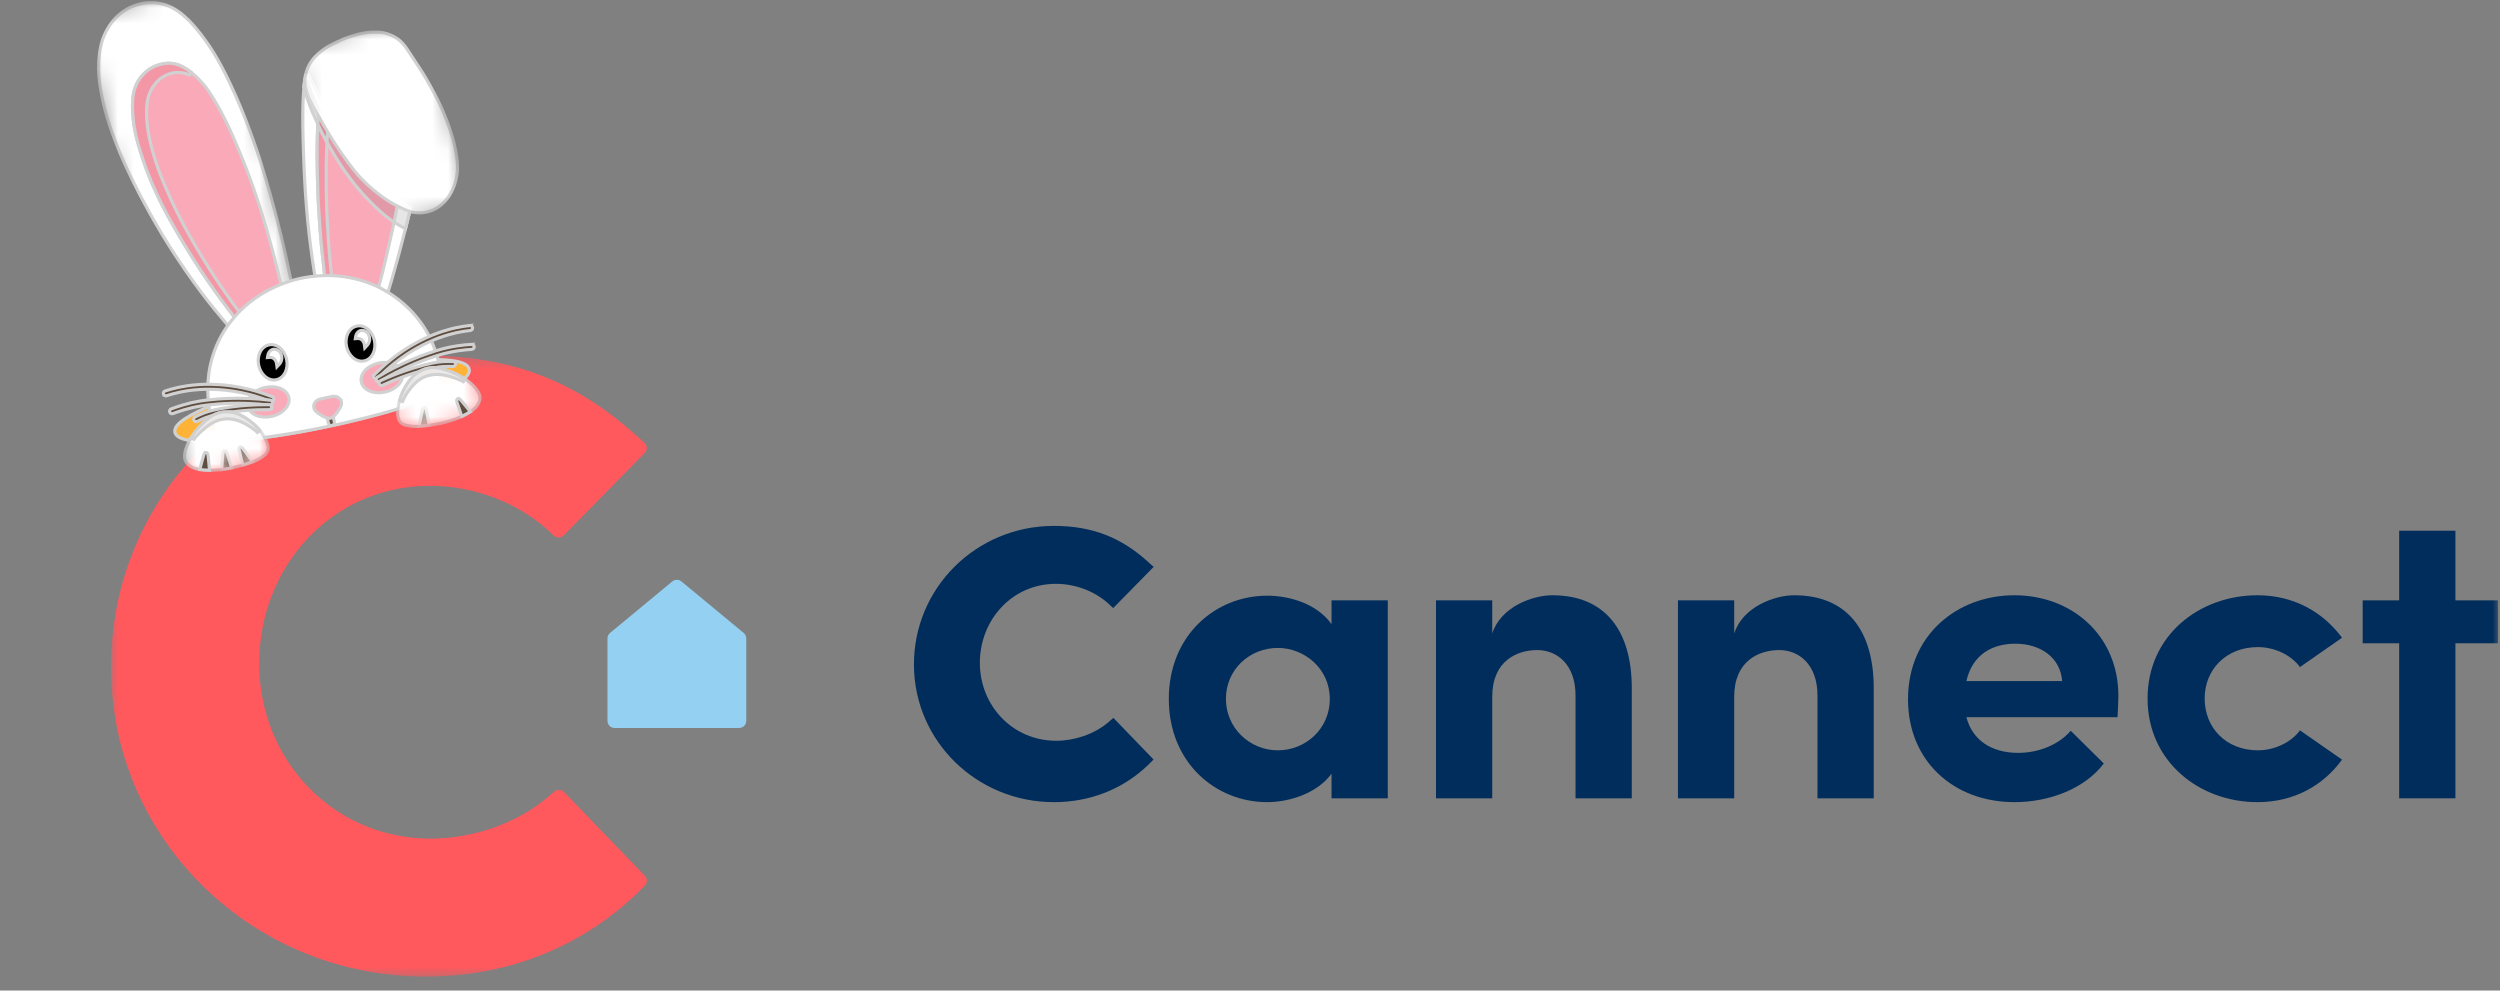 <svg xmlns="http://www.w3.org/2000/svg" width="159" height="63" viewBox="0 0 159 63" fill="none"><rect x="0" y="0" width="159" height="63" fill="#808080" stroke="none"/><g clip-path="url(#clip0_1115_360)"><mask id="mask0_1115_360" style="mask-type:luminance" maskUnits="userSpaceOnUse" x="6" y="22" width="153" height="41"><path d="M158.998 22.436H6.949V62.334H158.998V22.436Z" fill="white"></path></mask><g mask="url(#mask0_1115_360)"><path fill-rule="evenodd" clip-rule="evenodd" d="M84.576 44.45C84.576 42.505 82.938 41.208 81.272 41.208C79.47 41.208 77.968 42.586 77.968 44.45C77.968 46.288 79.47 47.72 81.272 47.72C83.02 47.72 84.576 46.369 84.576 44.45ZM88.263 38.182V50.772H84.685V49.206C83.784 50.448 82.009 51.016 80.589 51.016C77.313 51.016 74.336 48.503 74.336 44.45C74.336 40.398 77.313 37.886 80.589 37.886C82.064 37.886 83.784 38.426 84.685 39.696V38.182H88.263Z" fill="#002D5B"></path><path fill-rule="evenodd" clip-rule="evenodd" d="M103.781 43.856V50.773H100.204V44.235C100.204 42.235 99.002 41.344 97.774 41.344C96.49 41.344 94.906 42.019 94.906 44.316V50.773H91.33V38.183H94.906V40.29C95.452 38.588 97.473 37.859 98.73 37.859C102.061 37.859 103.808 40.074 103.781 43.856Z" fill="#002D5B"></path><path fill-rule="evenodd" clip-rule="evenodd" d="M119.169 43.856V50.773H115.592V44.235C115.592 42.235 114.391 41.344 113.162 41.344C111.879 41.344 110.295 42.019 110.295 44.316V50.773H106.718V38.183H110.295V40.29C110.841 38.588 112.861 37.859 114.118 37.859C117.449 37.859 119.196 40.074 119.169 43.856Z" fill="#002D5B"></path><path fill-rule="evenodd" clip-rule="evenodd" d="M131.153 43.316C131.043 41.83 129.787 40.939 128.176 40.939C126.729 40.939 125.445 41.614 125.063 43.316H131.153ZM134.675 45.613H125.063C125.445 47.072 126.647 47.882 128.367 47.882C129.65 47.882 130.934 47.368 131.698 46.477L133.801 48.557C132.599 50.151 130.36 51.016 128.121 51.016C124.216 51.016 121.349 48.368 121.349 44.478C121.349 40.398 124.462 37.859 128.121 37.859C131.753 37.859 134.729 40.398 134.729 44.262C134.729 44.613 134.702 45.045 134.675 45.613Z" fill="#002D5B"></path><path fill-rule="evenodd" clip-rule="evenodd" d="M136.585 44.424C136.585 40.425 139.861 37.859 143.575 37.859C145.896 37.859 147.753 38.939 148.954 40.56L146.278 42.425C145.704 41.641 144.64 41.155 143.601 41.155C141.581 41.155 140.216 42.587 140.216 44.424C140.216 46.288 141.581 47.72 143.601 47.72C144.64 47.72 145.704 47.234 146.278 46.45L148.954 48.314C147.753 49.962 145.896 51.016 143.575 51.016C139.861 51.016 136.585 48.422 136.585 44.424Z" fill="#002D5B"></path><path fill-rule="evenodd" clip-rule="evenodd" d="M158.867 40.912H156.164V50.773H152.587V40.912H150.266V38.183H152.587V33.754H156.164V38.183H158.867V40.912Z" fill="#002D5B"></path><path fill-rule="evenodd" clip-rule="evenodd" d="M67.03 33.447C69.496 33.447 71.321 34.204 72.998 35.717C73.22 35.912 73.372 36.055 73.372 36.055L70.8 38.672C70.8 38.672 70.655 38.547 70.483 38.377C69.57 37.571 68.362 37.132 67.153 37.132C64.366 37.132 62.319 39.426 62.319 42.159C62.319 44.867 64.391 47.113 67.178 47.113C68.337 47.113 69.595 46.697 70.483 45.941C70.655 45.795 70.813 45.659 70.813 45.659L73.367 48.306C73.367 48.306 73.195 48.479 73.023 48.65C71.346 50.26 69.225 51.017 67.03 51.017C62.148 51.017 58.175 47.175 58.127 42.345C58.078 37.424 62.067 33.447 67.03 33.447Z" fill="#002D5B"></path><path fill-rule="evenodd" clip-rule="evenodd" d="M47.298 40.254L43.341 36.981C43.172 36.841 42.925 36.841 42.755 36.981L38.799 40.254C38.695 40.34 38.635 40.467 38.635 40.601V45.849C38.635 46.099 38.84 46.301 39.092 46.301H47.005C47.258 46.301 47.462 46.099 47.462 45.849V40.601C47.462 40.467 47.402 40.34 47.298 40.254Z" fill="#94D0F1"></path><path fill-rule="evenodd" clip-rule="evenodd" d="M27.073 22.616C32.617 22.616 36.72 24.317 40.49 27.718C40.683 27.887 40.851 28.039 40.986 28.161C41.176 28.334 41.184 28.626 41.004 28.808L35.857 34.048C35.684 34.225 35.4 34.232 35.218 34.064C35.107 33.961 34.974 33.835 34.834 33.697C32.783 31.887 30.066 30.899 27.35 30.899C21.085 30.899 16.483 36.056 16.483 42.199C16.483 48.289 21.14 53.336 27.405 53.336C30.011 53.336 32.839 52.403 34.834 50.702C34.984 50.575 35.129 50.452 35.251 50.348C35.435 50.191 35.711 50.204 35.879 50.379L41.012 55.702C41.183 55.879 41.181 56.158 41.007 56.331C40.873 56.465 40.709 56.629 40.545 56.791C36.775 60.412 32.007 62.112 27.073 62.112C16.098 62.112 7.166 53.477 7.059 42.619C6.95 31.555 15.917 22.616 27.073 22.616Z" fill="#FF585D"></path></g><path d="M20.129 23.845C22.69 23.296 25.048 22.97 26.791 22.889C27.661 22.849 28.383 22.87 28.901 22.956C29.16 22.999 29.374 23.059 29.532 23.139C29.688 23.219 29.807 23.329 29.839 23.478C29.871 23.627 29.808 23.776 29.698 23.913C29.587 24.051 29.416 24.195 29.198 24.34C28.761 24.63 28.11 24.945 27.3 25.265C25.678 25.906 23.394 26.577 20.833 27.127C18.272 27.676 15.915 28 14.172 28.081C13.302 28.121 12.58 28.101 12.061 28.015C11.803 27.972 11.588 27.912 11.43 27.831C11.273 27.751 11.155 27.641 11.123 27.492C11.091 27.343 11.154 27.195 11.264 27.058C11.375 26.919 11.546 26.777 11.765 26.632C12.202 26.341 12.852 26.025 13.662 25.705C15.285 25.064 17.568 24.394 20.129 23.845Z" fill="#FFB336" stroke="#D1D1D1" stroke-width="0.2"></path><path d="M19.569 4.785L19.619 4.759C20.325 6.156 21.416 8.421 23.016 10.367L23.274 10.674C23.914 11.415 24.821 12.328 26.048 13.221L26.102 13.26L26.087 13.326C25.975 13.797 25.858 14.273 25.736 14.755L25.353 16.218C25.091 17.188 24.822 18.127 24.548 19.033L24.525 19.108L24.447 19.104C23.078 19.024 21.708 18.945 20.338 18.866L20.259 18.862L20.246 18.785C20.085 17.922 19.903 16.839 19.743 15.585L19.657 14.867C19.556 13.973 19.421 12.578 19.347 10.879L19.3 9.644C19.211 6.994 19.274 5.911 19.391 5.06L19.43 4.788L19.569 4.785Z" fill="white" stroke="#D1D1D1" stroke-width="0.2"></path><path d="M20.439 7.241C21.044 8.327 21.922 9.665 23.166 10.985L23.438 11.267C24.07 11.908 24.685 12.434 25.246 12.864L25.293 12.899L25.284 12.957L25.27 13.038C25.181 13.564 25.088 14.022 24.999 14.431L24.751 15.532C24.453 16.865 24.165 17.986 23.935 18.839L23.914 18.917L23.833 18.913C22.927 18.862 22.023 18.811 21.119 18.761L21.118 18.76L20.898 18.748L20.817 18.743L20.806 18.662L20.804 18.654C20.803 18.648 20.802 18.64 20.801 18.63C20.798 18.609 20.794 18.578 20.788 18.539L20.768 18.395L20.768 18.393L20.757 18.306L20.756 18.306C20.753 18.281 20.747 18.239 20.743 18.206L20.735 18.145L20.733 18.137L20.643 17.439C20.636 17.383 20.629 17.326 20.623 17.273L20.622 17.272L20.48 15.973L20.48 15.972L20.473 15.898C20.47 15.874 20.468 15.85 20.465 15.828L20.465 15.827L20.458 15.76L20.459 15.759L20.455 15.728C20.454 15.717 20.453 15.704 20.452 15.691L20.447 15.639L20.396 15.076L20.38 14.885C20.374 14.823 20.369 14.76 20.365 14.7L20.365 14.699L20.35 14.509L20.271 13.325L20.237 12.654C20.234 12.603 20.234 12.571 20.231 12.523L20.23 12.519L20.224 12.385L20.188 11.244L20.188 11.237C20.188 11.2 20.186 11.165 20.185 11.123L20.186 11.121L20.186 11.105L20.182 10.873L20.181 10.846L20.18 10.844L20.175 10.502L20.175 10.482L20.174 10.346C20.173 10.302 20.173 10.259 20.172 10.218L20.172 10.217L20.171 9.736L20.171 9.735L20.17 9.627L20.17 9.625L20.172 9.317L20.172 9.315L20.175 9.13C20.174 9.083 20.174 9.036 20.175 8.989L20.201 8.147L20.203 8.113L20.205 8.065L20.205 8.063L20.221 7.782L20.229 7.644L20.253 7.282L20.316 7.288L20.439 7.241Z" fill="#FAA9B9" stroke="#D1D1D1" stroke-width="0.2"></path><path d="M20.441 7.247L20.853 7.966L20.868 7.993L20.865 8.024C20.77 9.209 20.749 10.194 20.746 10.986L20.747 11.714C20.75 12.299 20.765 13.608 20.889 15.334L20.949 16.098C21.035 17.122 21.136 17.991 21.222 18.649L21.237 18.768L21.118 18.762C21.044 18.759 20.969 18.754 20.897 18.749L20.816 18.744L20.804 18.663L20.802 18.655C20.802 18.65 20.801 18.642 20.799 18.632C20.797 18.611 20.793 18.58 20.787 18.541L20.787 18.54L20.767 18.397L20.767 18.395L20.756 18.308L20.755 18.308C20.752 18.283 20.745 18.239 20.741 18.207C20.738 18.185 20.737 18.167 20.733 18.147L20.732 18.138L20.665 17.611C20.656 17.548 20.651 17.5 20.642 17.442L20.642 17.44L20.621 17.274L20.478 15.975L20.478 15.974L20.471 15.9C20.469 15.876 20.466 15.852 20.464 15.829L20.464 15.828L20.457 15.762L20.457 15.76L20.453 15.729C20.452 15.718 20.451 15.705 20.451 15.692L20.446 15.641L20.395 15.078L20.395 15.077L20.379 14.887C20.373 14.824 20.368 14.761 20.364 14.7L20.349 14.51C20.315 14.062 20.289 13.665 20.27 13.326L20.236 12.655C20.233 12.605 20.233 12.572 20.23 12.524L20.229 12.521L20.223 12.386L20.223 12.385L20.187 11.245L20.187 11.239C20.187 11.202 20.185 11.167 20.184 11.124L20.185 11.123L20.184 11.106L20.18 10.874L20.18 10.848L20.179 10.846L20.174 10.503L20.173 10.483L20.172 10.348C20.172 10.304 20.172 10.261 20.171 10.219L20.17 10.217L20.169 9.738L20.169 9.736L20.169 9.628L20.168 9.626L20.17 9.318L20.171 9.316L20.173 9.132L20.173 9.131L20.174 8.99C20.181 8.576 20.192 8.299 20.2 8.149L20.202 8.115L20.203 8.066L20.204 8.065L20.22 7.784L20.228 7.646L20.229 7.644L20.255 7.288L20.281 6.967L20.441 7.247Z" fill="#F397A7" stroke="#D1D1D1" stroke-width="0.2"></path><path d="M19.533 5.489L19.53 5.499C19.529 5.5 19.529 5.502 19.529 5.502L19.528 5.503C19.528 5.502 19.529 5.501 19.529 5.5C19.53 5.498 19.532 5.494 19.533 5.489ZM19.533 5.489L19.534 5.487C19.534 5.484 19.535 5.48 19.535 5.476C19.535 5.475 19.535 5.473 19.535 5.471L19.536 5.472C19.539 5.445 19.542 5.419 19.545 5.391C19.553 5.322 19.561 5.254 19.569 5.189L19.371 5.164L19.371 5.165L19.37 5.164L19.362 5.226L19.362 5.227C19.352 5.301 19.347 5.363 19.341 5.423C19.34 5.429 19.339 5.435 19.339 5.44L19.335 5.468L19.338 5.478C19.338 5.48 19.338 5.483 19.338 5.486L19.534 5.475C19.533 5.48 19.534 5.485 19.533 5.489ZM25.983 13.307L26.081 13.33C26.023 13.575 25.963 13.821 25.901 14.068C25.873 14.187 25.843 14.306 25.813 14.425L25.716 14.401L25.619 14.376C25.711 14.008 25.8 13.644 25.886 13.284L25.983 13.307Z" fill="#E7E7E7" stroke="#D1D1D1" stroke-width="0.2"></path><path d="M25.238 12.853C25.551 13.031 25.823 13.142 26.022 13.211L26.107 13.241L26.086 13.329C26 13.69 25.912 14.055 25.819 14.424L25.788 14.548L25.675 14.488C25.481 14.384 25.229 14.237 24.942 14.04L24.887 14.003L24.901 13.938C24.96 13.651 25.018 13.341 25.076 13.002L25.089 12.926L25.11 12.781L25.238 12.853ZM19.574 5.158L19.632 5.413L19.632 5.414L19.713 5.667L19.715 5.673C19.715 5.674 19.716 5.677 19.717 5.679C19.719 5.685 19.722 5.695 19.726 5.706C19.733 5.727 19.744 5.759 19.757 5.796C19.783 5.87 19.819 5.968 19.856 6.063L19.979 6.353C20.107 6.636 20.252 6.906 20.457 7.259L20.865 7.948C21.012 8.188 21.179 8.446 21.388 8.746L21.633 9.089C22.194 9.859 22.7 10.422 23.328 11.118L23.328 11.119L23.676 11.498L23.533 11.638L23.024 11.12C21.911 9.938 21.089 8.744 20.491 7.724L20.491 7.723L20.433 7.623L20.433 7.651C20.43 7.695 20.427 7.748 20.424 7.791L20.424 7.793C20.422 7.823 20.42 7.853 20.418 7.884L20.393 8.27L20.228 7.921C20.067 7.583 19.945 7.304 19.863 7.108C19.822 7.011 19.791 6.933 19.77 6.881C19.759 6.855 19.751 6.834 19.746 6.821C19.744 6.814 19.742 6.809 19.741 6.806L19.739 6.803L19.612 6.472L19.489 6.109C19.43 5.918 19.38 5.733 19.338 5.559L19.333 5.542L19.335 5.525C19.339 5.495 19.341 5.472 19.343 5.454L19.378 5.163L19.574 5.158Z" fill="#E6E6E6" stroke="#D1D1D1" stroke-width="0.2"></path><path d="M20.662 7.627C21.254 8.637 22.068 9.819 23.169 10.987L23.671 11.5L23.674 11.503L23.952 11.796C24.553 12.414 24.832 12.609 25.039 12.739L25.039 12.74L25.236 12.858L25.295 12.893L25.286 12.96L25.272 13.041C25.214 13.381 25.154 13.693 25.095 13.982L25.064 14.131L24.94 14.045C24.894 14.012 24.846 13.979 24.799 13.943L24.799 13.944C24.348 13.617 24.032 13.312 23.732 13.02L23.732 13.019C23.704 12.993 23.47 12.764 23.196 12.469L22.908 12.149C21.939 11.035 21.17 9.761 20.633 8.738L20.619 8.713L20.622 8.686C20.635 8.477 20.649 8.262 20.667 8.039L20.489 7.727L20.662 7.627ZM20.438 7.237L20.457 7.269L20.452 7.272L20.455 7.285L20.454 7.3C20.454 7.302 20.453 7.303 20.453 7.304L20.457 7.306C20.449 7.407 20.44 7.526 20.43 7.659L20.231 7.647C20.236 7.527 20.245 7.407 20.254 7.284L20.258 7.285L20.283 6.984L20.438 7.237Z" fill="#E299A8" stroke="#D1D1D1" stroke-width="0.2"></path><path d="M20.437 7.241L20.45 7.264L20.451 7.266L20.656 7.625L20.849 7.964L20.865 7.99L20.863 8.021C20.844 8.253 20.828 8.477 20.814 8.694L20.792 9.051L20.626 8.735C20.472 8.44 20.336 8.166 20.219 7.922L20.208 7.899L20.21 7.873C20.212 7.841 20.214 7.81 20.217 7.779L20.218 7.779C20.22 7.729 20.222 7.687 20.224 7.643L20.225 7.641L20.252 7.285L20.277 6.981L20.437 7.241Z" fill="#DC8997" stroke="#D1D1D1" stroke-width="0.2"></path><mask id="mask1_1115_360" style="mask-type:luminance" maskUnits="userSpaceOnUse" x="18" y="1" width="12" height="14"><path d="M27.17 1.149L29.721 13.043L21.36 14.836L18.809 2.943L27.17 1.149Z" fill="white" stroke="white" stroke-width="0.2"></path></mask><g mask="url(#mask1_1115_360)"><path d="M22.668 2.207C22.913 2.14 23.201 2.076 23.545 2.054L23.758 2.045L23.979 2.046C24.204 2.051 24.447 2.076 24.736 2.184L24.736 2.184C25.134 2.331 25.38 2.541 25.439 2.593L25.599 2.749C25.743 2.904 25.839 3.047 25.896 3.133L25.896 3.134L26.702 4.357C26.897 4.657 27.024 4.861 27.104 5.003L27.438 5.602C27.743 6.155 27.974 6.604 28.229 7.211L28.394 7.619C28.749 8.527 28.888 9.136 28.945 9.406L29.006 9.715C29.09 10.196 29.102 10.516 29.096 10.724L29.084 10.924C29.066 11.113 29 11.644 28.717 12.193L28.716 12.193C28.587 12.441 28.286 12.942 27.726 13.262L27.727 13.263C27.612 13.33 27.082 13.62 26.355 13.514L26.355 13.514C26.117 13.48 25.935 13.414 25.705 13.311L25.456 13.196C24.968 12.969 24.583 12.714 24.308 12.514L24.07 12.336C23.544 11.934 23.152 11.544 22.937 11.316L22.782 11.148C22.66 11.01 22.561 10.89 22.458 10.758L22.107 10.292L22.106 10.292L22.106 10.291C21.442 9.397 20.992 8.652 20.701 8.166L20.47 7.768L20.17 7.234C19.899 6.753 19.752 6.476 19.642 6.206L19.543 5.931C19.392 5.469 19.381 5.214 19.389 5.048C19.394 4.943 19.414 4.717 19.539 4.401L19.634 4.19C19.869 3.727 20.187 3.459 20.412 3.273L20.656 3.089C20.897 2.926 21.138 2.813 21.471 2.655L21.848 2.485C22.001 2.421 22.184 2.353 22.395 2.288L22.668 2.207Z" fill="white" stroke="#D1D1D1" stroke-width="0.2"></path></g><mask id="mask2_1115_360" style="mask-type:luminance" maskUnits="userSpaceOnUse" x="5" y="-2" width="15" height="25"><path d="M14.532 -0.998L19.142 20.497L9.956 22.467L5.345 0.973L14.532 -0.998Z" fill="white" stroke="white" stroke-width="0.2"></path></mask><g mask="url(#mask2_1115_360)"><path d="M9.092 0.214L9.235 0.193C9.444 0.17 9.835 0.15 10.267 0.246L10.432 0.288C11.254 0.524 12.078 1.174 13.126 2.657L13.29 2.892C13.708 3.511 14.392 4.644 15.284 6.778L15.621 7.61C16.365 9.505 16.823 11.087 17.18 12.339L17.493 13.48C17.782 14.573 17.994 15.479 18.074 15.828L18.248 16.609C18.413 17.363 18.546 18.031 18.652 18.591L18.665 18.653L18.613 18.691C17.441 19.538 16.269 20.387 15.097 21.235L15.024 21.288L14.964 21.221C14.575 20.789 14.123 20.265 13.63 19.656L13.126 19.019C12.782 18.576 12.022 17.579 11.11 16.179L10.71 15.555C10.336 14.961 9.457 13.53 8.498 11.602L8.084 10.747C7.929 10.418 7.389 9.263 6.937 7.865L6.751 7.253C6.669 6.965 6.562 6.566 6.469 6.061L6.381 5.568C6.299 5.068 6.24 4.536 6.282 3.904L6.315 3.514C6.359 3.094 6.455 2.588 6.723 2.05L6.815 1.877C7.031 1.492 7.258 1.244 7.358 1.142L7.46 1.04C7.739 0.777 8.291 0.348 9.092 0.214Z" fill="white" stroke="#D1D1D1" stroke-width="0.2"></path></g><path d="M10.367 4.058L10.487 4.039C10.628 4.021 10.829 4.01 11.07 4.054L11.19 4.08C11.464 4.149 11.705 4.276 11.951 4.448L12.225 4.656C12.661 5.012 12.983 5.406 13.154 5.636L13.284 5.821L13.284 5.822L13.575 6.277C14.222 7.331 14.651 8.304 14.849 8.762L15.177 9.527C15.533 10.373 15.969 11.471 16.433 12.884L16.692 13.695C16.929 14.464 17.105 15.109 17.261 15.68L17.503 16.586C17.729 17.457 17.91 18.219 18.05 18.84L18.065 18.904L18.012 18.944C17.175 19.55 16.338 20.157 15.502 20.763L15.425 20.819L15.366 20.746C14.961 20.245 14.486 19.634 13.967 18.922L13.434 18.177C12.648 17.052 12.054 16.097 11.709 15.525L11.45 15.088C10.916 14.176 10.407 13.301 9.88 12.147L9.653 11.634C9.553 11.399 9.056 10.23 8.661 8.673L8.66 8.672C8.631 8.554 8.373 7.514 8.432 6.43L8.451 6.2C8.477 5.964 8.529 5.708 8.646 5.436L8.704 5.313C8.778 5.164 8.906 4.946 9.108 4.731L9.241 4.604C9.437 4.43 9.823 4.151 10.367 4.058Z" fill="#FAA9B9" stroke="#D1D1D1" stroke-width="0.2"></path><path d="M10.066 4.132C10.336 4.045 10.781 3.954 11.239 4.094L11.359 4.136C11.631 4.24 11.881 4.401 11.909 4.42L12.155 4.6L12.051 4.769C11.961 4.729 11.843 4.684 11.701 4.651L11.551 4.624C10.947 4.541 10.485 4.805 10.298 4.929L10.3 4.93C9.925 5.183 9.712 5.519 9.597 5.749L9.513 5.936C9.448 6.09 9.326 6.424 9.324 7.146L9.33 7.479C9.345 7.843 9.409 8.803 9.956 10.432L10.145 10.967C10.332 11.467 10.511 11.872 10.686 12.267L10.908 12.76C11.423 13.868 11.891 14.696 12.241 15.312L12.545 15.838C12.928 16.488 13.543 17.488 14.352 18.647L14.735 19.187C15.105 19.701 15.438 20.137 15.709 20.485L15.773 20.566L15.689 20.627C15.625 20.674 15.564 20.718 15.502 20.763L15.425 20.821L15.365 20.746L15.365 20.745C15.364 20.744 15.363 20.744 15.362 20.742C15.36 20.74 15.357 20.736 15.354 20.731C15.346 20.722 15.334 20.708 15.32 20.69C15.291 20.653 15.249 20.601 15.197 20.535L14.781 20.006C14.254 19.326 13.867 18.788 13.725 18.59L13.725 18.589C13.484 18.252 13.264 17.937 13.069 17.649L12.553 16.872C12.43 16.683 12.1 16.175 11.671 15.462L11.211 14.684C10.882 14.115 10.64 13.672 10.471 13.351L10.164 12.748C10.058 12.531 9.969 12.337 9.898 12.179L9.743 11.83C9.638 11.587 9.464 11.183 9.272 10.66L9.076 10.098C8.886 9.526 8.685 8.918 8.539 8.084C8.529 8.027 8.388 7.202 8.435 6.38L8.456 6.149C8.466 6.065 8.481 5.975 8.504 5.876L8.545 5.726C8.597 5.548 8.691 5.298 8.858 5.045L8.962 4.903C9.112 4.713 9.405 4.406 9.861 4.21L10.066 4.132Z" fill="#F397A7" stroke="#D1D1D1" stroke-width="0.2"></path><path d="M19.374 17.654C20.274 17.491 22.048 17.332 23.929 18.193L24.155 18.301C24.851 18.654 26.644 19.723 27.513 21.86L27.619 22.125C27.657 22.224 27.697 22.333 27.737 22.451L27.796 22.64L27.864 22.887C28.015 23.485 28.1 24.24 27.912 25.081L27.9 25.133L27.851 25.152C27.749 25.191 27.644 25.231 27.536 25.27L27.538 25.271L27.522 25.276L27.52 25.278L27.52 25.277C27.476 25.292 27.433 25.309 27.387 25.326L27.387 25.326C27.321 25.35 27.252 25.374 27.184 25.398L27.185 25.398L27.124 25.421L27.123 25.421C26.399 25.678 25.586 25.934 24.705 26.183L24.703 26.185L24.692 26.189L24.692 26.188C24.68 26.191 24.668 26.194 24.654 26.198C24.642 26.202 24.628 26.205 24.613 26.209L24.615 26.21C24.498 26.244 24.379 26.276 24.262 26.308L24.261 26.307L24.241 26.314L24.237 26.316C24.196 26.326 24.154 26.337 24.113 26.348L24.112 26.348C23.185 26.599 22.19 26.84 21.153 27.063C20.259 27.255 19.389 27.42 18.558 27.56L18.557 27.56C18.488 27.571 18.422 27.582 18.355 27.593L18.354 27.593C18.303 27.602 18.253 27.61 18.202 27.619L18.192 27.62L18.184 27.621L18.184 27.62C18.164 27.623 18.138 27.628 18.119 27.631L18.119 27.63C17.124 27.788 16.192 27.908 15.348 27.986L15.348 27.986C15.276 27.992 15.208 27.998 15.137 28.005L15.136 28.005C15.119 28.006 15.103 28.008 15.086 28.01C15.069 28.011 15.052 28.012 15.034 28.014L15.034 28.013C14.887 28.025 14.744 28.036 14.602 28.046L14.601 28.046L14.544 28.049L14.543 28.049C14.424 28.056 14.306 28.063 14.19 28.07L14.136 28.073L14.103 28.029C13.527 27.23 13.349 26.402 13.275 25.753C13.268 25.686 13.26 25.62 13.254 25.557L13.255 25.556L13.232 25.254L13.218 24.982C13.191 24.203 13.26 22.465 14.462 20.738L14.611 20.533C16.164 18.463 18.389 17.869 19.043 17.72L19.374 17.654Z" fill="white" stroke="#D1D1D1" stroke-width="0.2"></path><path d="M16.87 24.642C17.219 24.567 17.56 24.594 17.831 24.705C18.101 24.816 18.311 25.015 18.369 25.285C18.427 25.554 18.317 25.822 18.116 26.034C17.915 26.246 17.615 26.411 17.265 26.486C16.916 26.561 16.574 26.534 16.303 26.423C16.032 26.312 15.823 26.113 15.765 25.843C15.707 25.574 15.817 25.306 16.018 25.094C16.219 24.882 16.52 24.716 16.87 24.642Z" fill="#FAA9B9" stroke="#D1D1D1" stroke-width="0.2"></path><path d="M24.084 23.091C24.434 23.016 24.775 23.044 25.046 23.155C25.316 23.266 25.526 23.465 25.584 23.735C25.642 24.005 25.532 24.272 25.331 24.483C25.13 24.696 24.83 24.862 24.48 24.937C24.131 25.012 23.789 24.983 23.518 24.872C23.247 24.762 23.038 24.563 22.98 24.294C22.922 24.024 23.032 23.756 23.233 23.544C23.434 23.332 23.735 23.166 24.084 23.091Z" fill="#FAA9B9" stroke="#D1D1D1" stroke-width="0.2"></path><path d="M11.451 24.615L11.451 24.616C11.615 24.583 12.052 24.498 12.647 24.459L13 24.443C13.495 24.431 14.385 24.448 15.403 24.659L15.9 24.773C16.02 24.803 16.154 24.838 16.294 24.879L16.727 25.017L17.058 25.134C17.125 25.157 17.19 25.18 17.238 25.197C17.262 25.205 17.281 25.212 17.294 25.217C17.301 25.219 17.307 25.221 17.311 25.222L17.314 25.223L17.319 25.225C17.398 25.255 17.445 25.345 17.41 25.431L17.411 25.432C17.381 25.509 17.302 25.542 17.228 25.527L17.229 25.529C17.224 25.529 17.218 25.528 17.215 25.527C17.214 25.527 17.212 25.526 17.211 25.526C17.209 25.526 17.208 25.525 17.208 25.525L17.203 25.524C17.202 25.523 17.201 25.522 17.199 25.522C17.195 25.52 17.19 25.519 17.183 25.516C17.169 25.511 17.149 25.504 17.125 25.495C17.078 25.479 17.012 25.456 16.945 25.432C16.81 25.385 16.665 25.334 16.617 25.317L16.616 25.316C16.335 25.218 16.05 25.139 15.818 25.081L15.333 24.971C14.02 24.699 12.924 24.759 12.665 24.776L12.665 24.776C12.376 24.795 12.127 24.824 11.93 24.853L11.512 24.927L11.429 24.945C11.1 25.015 10.819 25.096 10.598 25.169L10.597 25.169C10.518 25.195 10.425 25.156 10.395 25.069L10.394 25.07C10.363 24.982 10.417 24.893 10.498 24.867L10.888 24.749C11.032 24.709 11.191 24.67 11.362 24.633C11.39 24.627 11.421 24.62 11.451 24.615Z" fill="#5F4D40" stroke="#D1D1D1" stroke-width="0.2"></path><path d="M12.319 25.582C12.886 25.461 13.334 25.421 13.806 25.381L14.204 25.354C14.711 25.325 15.527 25.305 16.515 25.384L17.202 25.454L17.262 25.473C17.316 25.503 17.35 25.564 17.339 25.633L17.341 25.634C17.332 25.703 17.28 25.75 17.221 25.765L17.16 25.77L16.485 25.701C15.517 25.623 14.716 25.643 14.22 25.671L13.831 25.697C13.361 25.737 12.931 25.776 12.385 25.893C12.336 25.903 12.286 25.913 12.231 25.926L12.233 25.926C11.853 26.015 11.524 26.116 11.254 26.211L11.005 26.303C10.925 26.335 10.831 26.299 10.797 26.216L10.796 26.215C10.763 26.13 10.807 26.038 10.889 26.007L11.147 25.913C11.426 25.814 11.767 25.709 12.16 25.616L12.319 25.582Z" fill="#5F4D40" stroke="#D1D1D1" stroke-width="0.2"></path><path d="M14.201 25.96L14.641 25.891C15.066 25.832 15.443 25.797 15.758 25.776L15.757 25.776C16.117 25.75 16.58 25.73 17.122 25.737L17.121 25.737C17.206 25.737 17.281 25.806 17.279 25.898L17.28 25.899L17.279 25.9L17.279 25.903L17.278 25.902C17.275 25.992 17.198 26.055 17.117 26.056L17.114 26.055C16.849 26.052 16.603 26.056 16.379 26.063L15.778 26.093C15.468 26.114 15.1 26.149 14.685 26.207L14.255 26.272C14.072 26.304 13.918 26.334 13.787 26.362C13.461 26.432 13.272 26.492 13.121 26.547L13.122 26.548C12.882 26.638 12.689 26.729 12.555 26.798L12.556 26.799C12.5 26.829 12.43 26.824 12.379 26.786L12.337 26.737C12.29 26.654 12.329 26.559 12.404 26.52L12.664 26.392C12.766 26.346 12.881 26.298 13.009 26.25L13.298 26.156C13.412 26.122 13.549 26.088 13.72 26.051C13.857 26.022 14.016 25.991 14.201 25.96Z" fill="#5F4D40" stroke="#D1D1D1" stroke-width="0.2"></path><path d="M28.996 20.844C29.338 20.77 29.639 20.728 29.881 20.703L29.88 20.704C29.944 20.697 30.006 20.727 30.038 20.782L30.057 20.845C30.066 20.936 29.995 21.009 29.913 21.019L29.912 21.019C29.796 21.031 29.666 21.047 29.524 21.069L29.063 21.155L28.98 21.173L28.568 21.278C28.472 21.305 28.364 21.337 28.246 21.375L27.866 21.508C27.656 21.588 26.843 21.899 25.916 22.503L25.512 22.78C25.393 22.867 24.916 23.214 24.485 23.622L24.484 23.622C24.447 23.657 24.335 23.764 24.232 23.863C24.18 23.913 24.131 23.96 24.094 23.995C24.057 24.031 24.034 24.052 24.034 24.052L24.032 24.055C23.972 24.11 23.871 24.116 23.806 24.053L23.807 24.052C23.744 23.992 23.747 23.902 23.797 23.842L23.794 23.841C23.797 23.838 23.8 23.833 23.801 23.832L23.804 23.829L23.807 23.826L23.808 23.825L23.825 23.81C23.835 23.799 23.85 23.785 23.869 23.767C23.905 23.732 23.954 23.685 24.006 23.636C24.109 23.537 24.222 23.43 24.26 23.395L24.598 23.091C24.932 22.807 25.232 22.59 25.322 22.525L25.738 22.239C26.695 21.616 27.53 21.295 27.753 21.212L28.147 21.074C28.513 20.955 28.788 20.891 28.91 20.863L28.911 20.863L28.951 20.853C28.965 20.85 28.981 20.847 28.996 20.844Z" fill="#5F4D40" stroke="#D1D1D1" stroke-width="0.2"></path><path d="M28.667 22.068L29.048 22.001C29.415 21.944 29.733 21.916 29.987 21.902L29.986 21.903C30.074 21.897 30.151 21.963 30.157 22.052L30.157 22.053C30.162 22.147 30.085 22.215 30.003 22.221L30.003 22.22C29.758 22.233 29.45 22.26 29.097 22.315L28.728 22.38C28.675 22.391 28.625 22.4 28.575 22.411C28.302 22.47 28.064 22.533 27.838 22.603L27.176 22.827C26.87 22.934 26.117 23.21 25.173 23.697L24.757 23.919C24.514 24.052 24.314 24.169 24.17 24.256L24.172 24.256C24.099 24.302 23.998 24.283 23.949 24.207C23.913 24.15 23.918 24.08 23.955 24.029L24.003 23.986C24.148 23.897 24.353 23.778 24.6 23.641L25.024 23.415C25.986 22.921 26.754 22.639 27.069 22.527L27.743 22.301C27.976 22.229 28.224 22.162 28.508 22.101C28.56 22.09 28.613 22.078 28.667 22.068Z" fill="#5F4D40" stroke="#D1D1D1" stroke-width="0.2"></path><path d="M27.428 23.105C27.767 23.033 27.983 23.009 28.156 22.998L28.157 22.997C28.43 22.978 28.659 22.984 28.82 22.994L28.821 22.994L28.881 23.009C28.937 23.037 28.976 23.095 28.97 23.163L28.971 23.164C28.963 23.255 28.883 23.315 28.799 23.312L28.798 23.311C28.723 23.306 28.632 23.304 28.527 23.303L28.178 23.314C28.018 23.325 27.821 23.347 27.495 23.417L27.031 23.527C26.594 23.641 26.208 23.763 25.879 23.877L25.568 23.988C25.236 24.11 24.814 24.278 24.332 24.502L24.332 24.503C24.258 24.536 24.158 24.513 24.118 24.427L24.119 24.426C24.079 24.342 24.12 24.252 24.195 24.215L24.196 24.214L24.552 24.054C24.896 23.904 25.202 23.784 25.456 23.69L25.772 23.578C26.109 23.461 26.503 23.337 26.95 23.22L26.951 23.22L27.428 23.105Z" fill="#5F4D40" stroke="#D1D1D1" stroke-width="0.2"></path><path d="M20.976 26.062C21.049 26.074 21.113 26.127 21.13 26.207L21.265 26.836C21.287 26.943 21.215 27.038 21.115 27.06C21.015 27.081 20.91 27.022 20.887 26.917L20.752 26.288C20.73 26.181 20.804 26.085 20.902 26.064L20.976 26.062Z" fill="#5F4D40" stroke="#D1D1D1" stroke-width="0.2"></path><path d="M21.144 25.212C21.159 25.209 21.229 25.199 21.316 25.211C21.403 25.223 21.52 25.259 21.61 25.358L21.609 25.358C21.722 25.482 21.75 25.652 21.693 25.806L21.663 25.87C21.592 25.997 21.529 26.118 21.42 26.26L21.293 26.41C21.248 26.46 21.209 26.499 21.182 26.525L21.177 26.53L21.171 26.534C21.142 26.554 21.091 26.583 21.021 26.598L21.022 26.599C20.955 26.615 20.898 26.611 20.865 26.606L20.85 26.603C20.791 26.586 20.72 26.559 20.642 26.524L20.642 26.525C20.604 26.509 20.525 26.472 20.423 26.409L20.423 26.41C20.296 26.334 20.192 26.253 20.11 26.179L20.111 26.178C19.972 26.061 19.919 25.88 19.975 25.709L20.015 25.622C20.061 25.543 20.126 25.489 20.182 25.454C20.256 25.407 20.324 25.389 20.339 25.385L21.144 25.212Z" fill="#FAA9B9" stroke="#D1D1D1" stroke-width="0.2"></path><path d="M22.689 20.738C23.2 20.629 23.689 21.067 23.815 21.655C23.941 22.243 23.675 22.845 23.164 22.954C22.652 23.064 22.164 22.624 22.038 22.036C21.912 21.448 22.177 20.848 22.689 20.738Z" fill="black" stroke="#D1D1D1" stroke-width="0.2"></path><path d="M23.035 21.011C23.092 21.011 23.143 21.025 23.185 21.041L23.283 21.092L23.285 21.095L23.343 21.141C23.36 21.157 23.373 21.174 23.385 21.189L23.436 21.267L23.436 21.269L23.467 21.332C23.509 21.437 23.513 21.536 23.507 21.607L23.498 21.677C23.479 21.777 23.438 21.849 23.425 21.87L23.423 21.869C23.396 21.915 23.368 21.95 23.346 21.974L23.202 22.126L23.173 21.919C23.168 21.878 23.154 21.814 23.117 21.748L23.116 21.748C23.095 21.711 23.059 21.648 22.991 21.598L22.913 21.555C22.844 21.528 22.777 21.525 22.725 21.529L22.6 21.539L22.619 21.414C22.65 21.215 22.79 21.042 22.976 21.014L23.035 21.011Z" fill="white" stroke="#D1D1D1" stroke-width="0.2"></path><path d="M17.103 21.934C17.614 21.824 18.102 22.262 18.228 22.851C18.354 23.439 18.09 24.04 17.578 24.15C17.065 24.26 16.578 23.82 16.452 23.232C16.326 22.643 16.59 22.044 17.103 21.934Z" fill="black" stroke="#D1D1D1" stroke-width="0.2"></path><path d="M17.449 22.21C17.506 22.21 17.558 22.224 17.599 22.24L17.698 22.293L17.699 22.294L17.757 22.34C17.774 22.356 17.788 22.373 17.799 22.388L17.85 22.466L17.851 22.468L17.881 22.531C17.94 22.678 17.924 22.813 17.913 22.875L17.912 22.877C17.892 22.977 17.852 23.048 17.839 23.069L17.837 23.068C17.81 23.114 17.782 23.149 17.76 23.173L17.616 23.325L17.587 23.118C17.582 23.077 17.569 23.013 17.531 22.947L17.53 22.947C17.509 22.91 17.473 22.847 17.406 22.797L17.328 22.754C17.293 22.74 17.259 22.733 17.227 22.73L17.139 22.729L17.014 22.738L17.033 22.613C17.064 22.415 17.204 22.242 17.39 22.213L17.449 22.21Z" fill="white" stroke="#D1D1D1" stroke-width="0.2"></path><mask id="mask3_1115_360" style="mask-type:luminance" maskUnits="userSpaceOnUse" x="24" y="22" width="7" height="6"><path d="M30.018 22.745L30.786 26.326L25.491 27.462L24.723 23.881L30.018 22.745Z" fill="white" stroke="white" stroke-width="0.2"></path></mask><g mask="url(#mask3_1115_360)"><path d="M27.389 23.395C27.845 23.343 28.235 23.489 28.653 23.644L28.84 23.717C29.276 23.901 29.69 24.159 29.998 24.435C30.174 24.592 30.319 24.757 30.412 24.922C30.505 25.086 30.553 25.259 30.516 25.423L30.516 25.424C30.506 25.465 30.48 25.557 30.423 25.667L30.355 25.781C30.214 25.988 30.038 26.103 29.848 26.225L29.849 26.226C29.79 26.264 29.731 26.298 29.668 26.333L29.46 26.44C29.281 26.526 29.113 26.594 28.971 26.647L28.633 26.764C28.233 26.889 27.897 26.956 27.588 27.005L27.286 27.051C26.776 27.124 26.493 27.13 26.315 27.119L26.167 27.104C25.916 27.071 25.746 27.05 25.609 26.967L25.553 26.928C25.421 26.823 25.348 26.672 25.313 26.508C25.279 26.345 25.281 26.162 25.304 25.979C25.351 25.613 25.484 25.229 25.606 24.966L25.677 24.812C25.88 24.396 26.326 23.63 27.189 23.43L27.389 23.395Z" fill="white" stroke="#D1D1D1" stroke-width="0.2"></path></g><mask id="mask4_1115_360" style="mask-type:luminance" maskUnits="userSpaceOnUse" x="26" y="25" width="2" height="3"><path d="M27.123 25.893L27.372 27.058L26.703 27.202L26.453 26.037L27.123 25.893Z" fill="white" stroke="white" stroke-width="0.2"></path></mask><g mask="url(#mask4_1115_360)"><path d="M27.007 25.93L27.06 25.935L27.087 25.981L27.103 26.012L27.11 26.023L27.114 26.037C27.133 26.118 27.175 26.347 27.211 26.551C27.229 26.654 27.246 26.753 27.259 26.825C27.265 26.861 27.271 26.891 27.274 26.912C27.276 26.922 27.278 26.93 27.279 26.936L27.28 26.945L27.297 27.047L27.195 27.061C27.123 27.07 27.048 27.08 26.971 27.088L26.971 27.087L26.778 27.106L26.644 27.117L26.671 26.986C26.701 26.841 26.804 26.342 26.851 26.14L26.851 26.139L26.875 26.05C26.88 26.034 26.887 26.014 26.896 25.997C26.901 25.989 26.909 25.975 26.921 25.963C26.929 25.954 26.948 25.939 26.977 25.933L27.007 25.93Z" fill="#5F4D3F" stroke="#D1D1D1" stroke-width="0.2"></path></g><path d="M29.199 25.361L29.229 25.376L29.241 25.382L29.252 25.392C29.275 25.414 29.32 25.463 29.369 25.521C29.42 25.581 29.482 25.655 29.545 25.731C29.67 25.882 29.797 26.038 29.842 26.093L29.915 26.183L29.815 26.242C29.757 26.277 29.695 26.312 29.631 26.346L29.63 26.346C29.576 26.376 29.522 26.404 29.472 26.43L29.37 26.48L29.332 26.374L29.076 25.613C29.07 25.592 29.059 25.556 29.053 25.523C29.05 25.507 29.046 25.486 29.047 25.466C29.047 25.456 29.048 25.441 29.054 25.423C29.061 25.406 29.076 25.375 29.113 25.359L29.157 25.34L29.199 25.361Z" fill="#5F4D3F" stroke="#D1D1D1" stroke-width="0.2"></path><mask id="mask5_1115_360" style="mask-type:luminance" maskUnits="userSpaceOnUse" x="11" y="25" width="7" height="6"><path d="M16.456 25.648L17.224 29.23L11.929 30.365L11.161 26.784L16.456 25.648Z" fill="white" stroke="white" stroke-width="0.2"></path></mask><g mask="url(#mask5_1115_360)"><path d="M14.253 26.204C15.158 26.121 15.876 26.75 16.142 26.982L16.143 26.982C16.219 27.048 16.355 27.165 16.498 27.336L16.499 27.336L16.639 27.523C16.707 27.619 16.788 27.743 16.86 27.879C16.931 28.015 16.997 28.165 17.029 28.313C17.062 28.459 17.064 28.614 16.995 28.748L16.996 28.748C16.91 28.916 16.753 29.01 16.508 29.163L16.507 29.163C16.369 29.248 16.125 29.383 15.464 29.572L15.465 29.572C15.178 29.655 14.876 29.74 14.509 29.805L14.119 29.864C13.995 29.879 13.782 29.901 13.515 29.907L13.231 29.907C13.146 29.904 13.071 29.901 12.999 29.895L12.79 29.87C12.623 29.845 12.464 29.821 12.305 29.755L12.146 29.673C12.066 29.623 12.001 29.57 11.951 29.523L11.852 29.412C11.724 29.241 11.713 29.002 11.766 28.754C11.818 28.502 11.94 28.219 12.104 27.94L12.257 27.7C12.42 27.461 12.613 27.229 12.821 27.024L13.092 26.765C13.365 26.517 13.657 26.311 14.069 26.23L14.253 26.204Z" fill="white" stroke="#D1D1D1" stroke-width="0.2"></path></g><mask id="mask6_1115_360" style="mask-type:luminance" maskUnits="userSpaceOnUse" x="15" y="28" width="2" height="2"><path d="M15.87 28.171L16.147 29.464L15.415 29.621L15.138 28.328L15.87 28.171Z" fill="white" stroke="white" stroke-width="0.2"></path></mask><g mask="url(#mask6_1115_360)"><path d="M15.254 28.432C15.293 28.412 15.33 28.424 15.344 28.429C15.36 28.435 15.372 28.444 15.379 28.449C15.395 28.461 15.409 28.476 15.421 28.488C15.444 28.514 15.467 28.545 15.479 28.561L15.99 29.259L16.068 29.367L15.942 29.412C15.882 29.434 15.82 29.454 15.76 29.474L15.758 29.476C15.684 29.499 15.613 29.522 15.543 29.542L15.444 29.57L15.417 29.471L15.416 29.462C15.414 29.457 15.412 29.449 15.409 29.439C15.404 29.418 15.396 29.389 15.387 29.354C15.369 29.282 15.344 29.185 15.318 29.084C15.268 28.883 15.212 28.657 15.197 28.574L15.195 28.56L15.196 28.546L15.2 28.512L15.205 28.458L15.254 28.432Z" fill="#5F4D3F" stroke="#D1D1D1" stroke-width="0.2"></path></g><mask id="mask7_1115_360" style="mask-type:luminance" maskUnits="userSpaceOnUse" x="13" y="28" width="2" height="3"><path d="M14.564 28.603L14.808 29.741L14.076 29.898L13.832 28.76L14.564 28.603Z" fill="white" stroke="white" stroke-width="0.2"></path></mask><g mask="url(#mask7_1115_360)"><path d="M14.281 28.678C14.285 28.677 14.289 28.674 14.292 28.674L14.292 28.678C14.321 28.677 14.344 28.684 14.357 28.692C14.372 28.702 14.382 28.714 14.388 28.721C14.401 28.737 14.411 28.755 14.418 28.769C14.432 28.799 14.446 28.834 14.455 28.861L14.454 28.861C14.518 29.039 14.645 29.468 14.701 29.658L14.732 29.765L14.623 29.786C14.577 29.795 14.528 29.803 14.482 29.811L14.481 29.811C14.391 29.827 14.304 29.84 14.219 29.851L14.097 29.869L14.106 29.746C14.11 29.676 14.124 29.462 14.139 29.254C14.146 29.151 14.154 29.048 14.161 28.965C14.168 28.885 14.175 28.816 14.181 28.786L14.181 28.784L14.207 28.721C14.216 28.71 14.226 28.697 14.243 28.688C14.254 28.682 14.265 28.682 14.274 28.68L14.274 28.677C14.276 28.677 14.279 28.678 14.281 28.678Z" fill="#5F4D3F" stroke="#D1D1D1" stroke-width="0.2"></path></g><path d="M13.105 28.779C13.143 28.781 13.167 28.802 13.18 28.815C13.192 28.828 13.199 28.843 13.204 28.852C13.212 28.87 13.219 28.89 13.222 28.906C13.23 28.938 13.234 28.976 13.237 28.997C13.262 29.188 13.301 29.628 13.314 29.796L13.323 29.908L13.211 29.904L13.031 29.893C12.958 29.888 12.887 29.881 12.82 29.874L12.704 29.862L12.735 29.748C12.753 29.68 12.805 29.485 12.857 29.296C12.884 29.202 12.909 29.108 12.932 29.033C12.953 28.96 12.973 28.897 12.985 28.867L12.991 28.855L12.999 28.845L13.02 28.817L13.053 28.776L13.105 28.779Z" fill="#5F4D3F" stroke="#D1D1D1" stroke-width="0.2"></path><path d="M13.946 26.251C14.063 26.219 14.231 26.186 14.433 26.187L14.432 26.188C14.496 26.188 14.677 26.191 14.901 26.249L14.902 26.248L15.041 26.291C15.17 26.337 15.274 26.389 15.372 26.44L15.371 26.44C15.538 26.526 15.656 26.607 15.748 26.67L15.762 26.679C15.771 26.685 15.785 26.695 15.801 26.707C15.833 26.73 15.879 26.764 15.932 26.805C16.039 26.889 16.18 27.005 16.308 27.133L16.307 27.134C16.358 27.184 16.403 27.232 16.436 27.269C16.452 27.287 16.465 27.303 16.474 27.313C16.479 27.319 16.483 27.323 16.485 27.326C16.486 27.328 16.487 27.329 16.488 27.329L16.489 27.33L16.492 27.334L16.519 27.37L16.371 27.503C16.294 27.43 16.189 27.338 16.054 27.241L15.909 27.143C15.596 26.943 15.008 26.571 14.278 26.648L14.277 26.648C13.567 26.722 13.069 27.184 12.71 27.521L12.709 27.522C12.623 27.601 12.549 27.678 12.486 27.748L12.328 27.938L12.164 27.823C12.166 27.82 12.168 27.817 12.17 27.814L12.169 27.814C12.171 27.812 12.173 27.809 12.175 27.807C12.291 27.623 12.403 27.474 12.493 27.362L12.698 27.126C12.896 26.912 13.074 26.762 13.21 26.646L13.211 26.646L13.302 26.572C13.335 26.546 13.372 26.52 13.416 26.491L13.559 26.407C13.694 26.334 13.804 26.295 13.847 26.281L13.946 26.251Z" fill="#EAE9E8" stroke="#D1D1D1" stroke-width="0.2"></path><path d="M27.409 23.387L27.411 23.387L27.575 23.38C27.658 23.381 27.765 23.386 27.884 23.405L27.883 23.405C27.934 23.413 27.98 23.423 28.021 23.433L28.134 23.461L28.135 23.462L28.54 23.588C28.699 23.644 28.88 23.719 29.082 23.82L29.305 23.94C29.388 23.987 29.478 24.041 29.572 24.104L29.47 24.275C29.375 24.225 29.244 24.162 29.083 24.1L28.913 24.039C28.5 23.903 27.885 23.704 27.238 23.886L27.108 23.928C26.664 24.088 26.363 24.384 26.155 24.638L25.976 24.871C25.832 25.065 25.732 25.249 25.662 25.4L25.602 25.539L25.413 25.476L25.425 25.432L25.425 25.43L25.425 25.43C25.425 25.428 25.426 25.427 25.426 25.425C25.427 25.422 25.429 25.416 25.431 25.409C25.435 25.396 25.44 25.376 25.448 25.353C25.462 25.306 25.483 25.243 25.509 25.176L25.509 25.176L25.614 24.931C25.65 24.854 25.686 24.783 25.718 24.723C25.75 24.663 25.777 24.613 25.797 24.579C25.807 24.561 25.816 24.548 25.821 24.538C25.824 24.534 25.825 24.53 25.827 24.527C25.828 24.526 25.829 24.526 25.829 24.525L25.829 24.524C25.887 24.427 25.961 24.308 26.079 24.16L26.228 23.982C26.284 23.921 26.349 23.858 26.429 23.793L26.549 23.703C26.664 23.624 26.766 23.573 26.831 23.544L26.831 23.544L27.021 23.469C27.201 23.41 27.345 23.394 27.409 23.387Z" fill="#EAE9E8" stroke="#D1D1D1" stroke-width="0.2"></path></g><defs><clipPath id="clip0_1115_360"><rect width="159" height="63" fill="white" transform="translate(0 -0.002)"></rect></clipPath></defs></svg>
